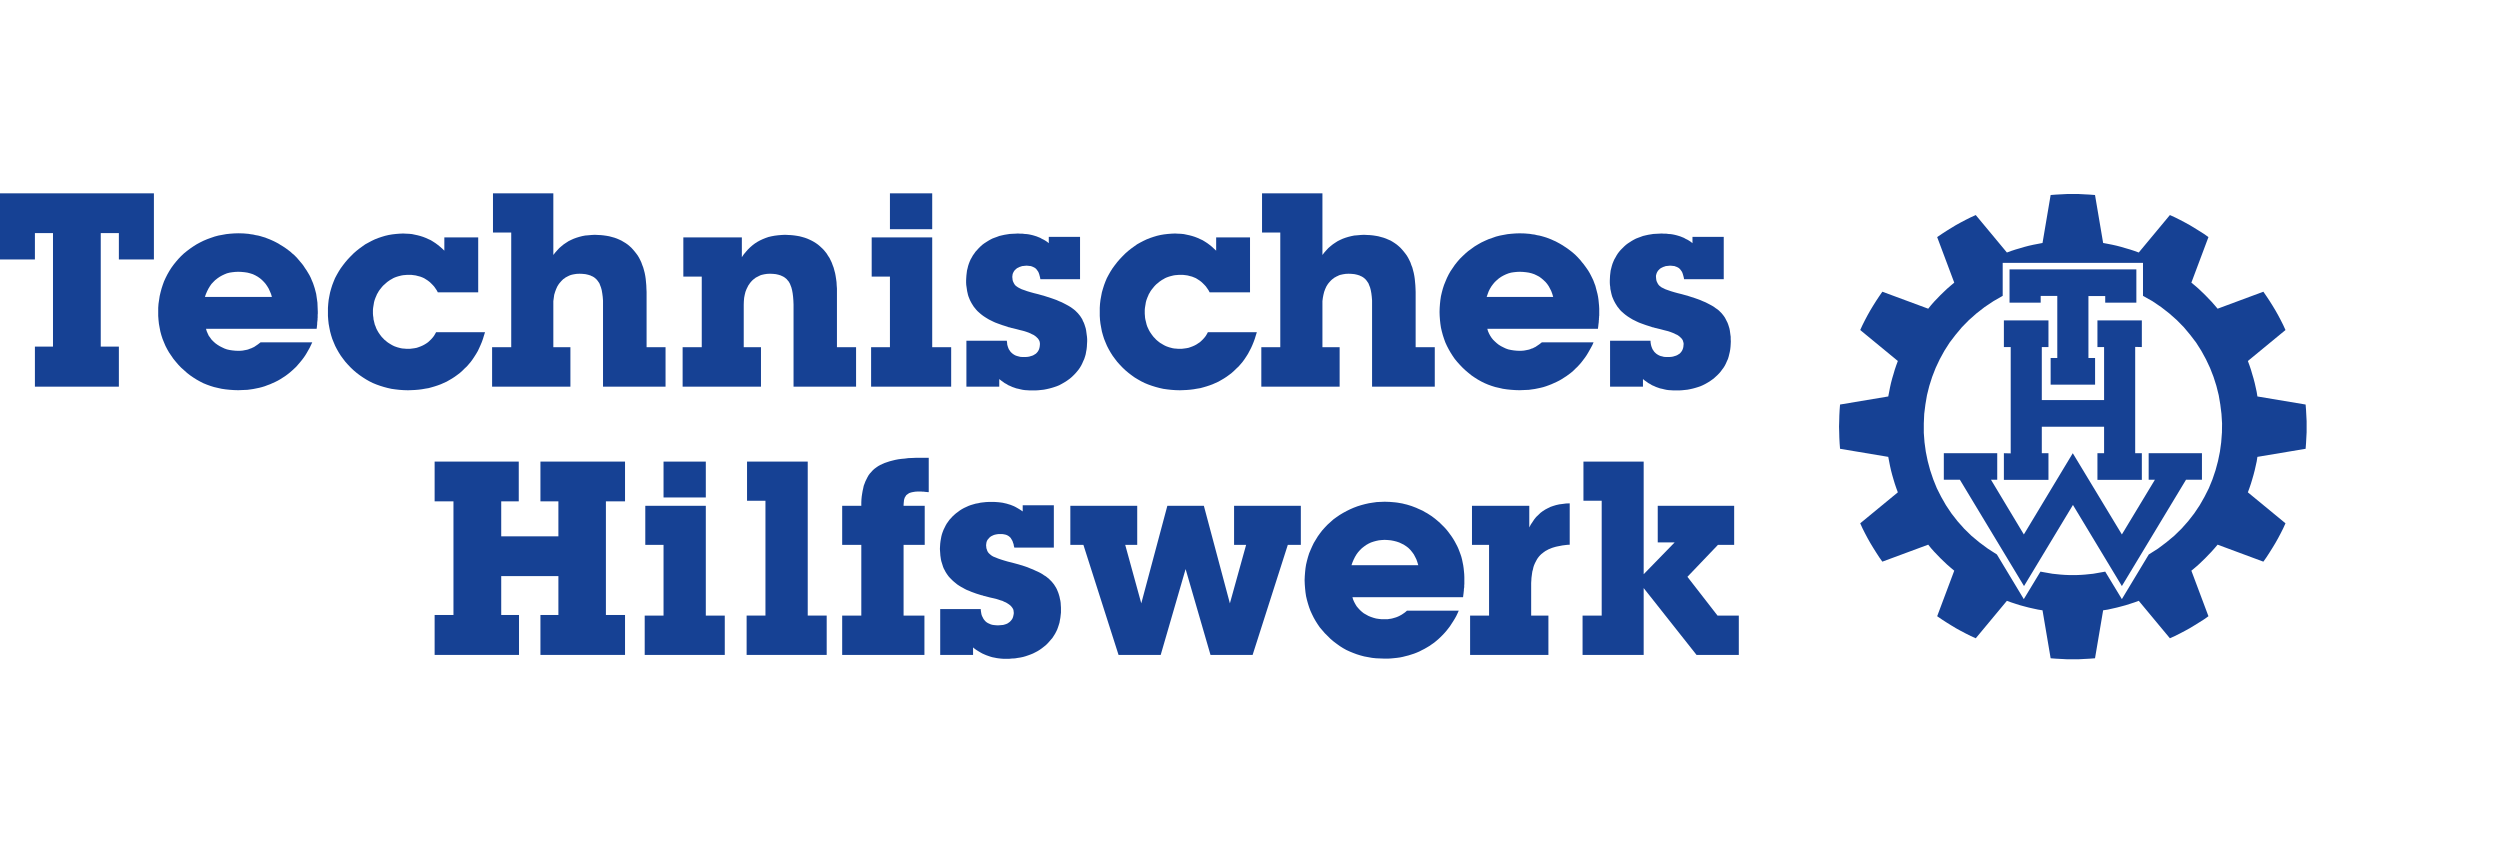 <?xml version="1.0" encoding="UTF-8"?>
<svg width="597.29" height="203.7" version="1.1" viewBox="0 0 597.29 203.7" xmlns="http://www.w3.org/2000/svg">
 <defs>
  <style>.cls-1,.cls-2{fill:#164194;}.cls-2{fill-rule:evenodd;}</style>
 </defs>
 <polygon class="cls-2" transform="translate(0 46.19)" points="123.94 64.09 123.94 73.59 119.75 73.59 119.75 81.95 133.41 81.95 133.41 73.59 129.12 73.59 129.12 64.09 149.33 64.09 149.33 73.59 144.76 73.59 144.76 100.74 149.33 100.74 149.33 110.28 129.12 110.28 129.12 100.74 133.41 100.74 133.41 91.45 119.75 91.45 119.75 100.74 124 100.74 124 110.28 103.84 110.28 103.84 100.74 108.34 100.74 108.34 73.59 103.84 73.59 103.84 64.09"/>
 <path class="cls-2" d="m158.53 118.85v-8.57h10.1v8.57zm0 28.22v-16.9h-4.36v-9.33h14.46v26.23h4.53v9.4h-19.13v-9.4z"/>
 <polygon class="cls-2" transform="translate(0 46.19)" points="192.98 64.09 192.98 100.88 197.51 100.88 197.51 110.28 178.38 110.28 178.38 100.88 182.88 100.88 182.88 73.45 178.48 73.45 178.48 64.09"/>
 <polygon class="cls-2" transform="translate(0 46.19)" points="205.78 73.86 205.81 73.14 205.88 72.42 205.98 71.76 206.09 71.11 206.23 70.49 206.36 69.87 206.57 69.32 206.78 68.77 207.02 68.29 207.26 67.81 207.54 67.32 207.85 66.91 208.2 66.53 208.54 66.15 208.92 65.81 209.34 65.5 209.79 65.19 210.27 64.91 210.79 64.67 211.34 64.43 211.93 64.23 212.56 64.02 213.21 63.85 213.9 63.68 214.63 63.54 215.39 63.44 216.19 63.37 217.02 63.26 217.88 63.23 218.78 63.19 219.72 63.19 221.89 63.19 221.89 71.39 221.89 71.39 221.86 71.39 221.86 71.39 221.83 71.39 221.79 71.39 221.76 71.39 221.76 71.39 221.72 71.39 221.34 71.35 221 71.32 220.72 71.28 220.44 71.28 220.17 71.25 219.96 71.25 219.78 71.25 219.61 71.25 219.13 71.25 218.64 71.28 218.23 71.35 217.85 71.42 217.5 71.52 217.19 71.63 216.95 71.8 216.71 71.97 216.5 72.14 216.36 72.38 216.19 72.63 216.08 72.93 215.98 73.28 215.95 73.62 215.91 74 215.88 74.45 215.88 74.65 220.93 74.65 220.93 83.98 215.88 83.98 215.88 100.88 220.86 100.88 220.86 110.28 201.21 110.28 201.21 100.88 205.78 100.88 205.78 83.98 201.21 83.98 201.21 74.65 205.78 74.65"/>
 <polygon class="cls-2" transform="translate(0 46.19)" points="234.49 100.61 234.62 100.99 234.8 101.33 234.97 101.67 235.18 101.95 235.42 102.23 235.7 102.47 236.01 102.67 236.32 102.81 236.7 102.98 237.08 103.09 237.5 103.15 237.94 103.19 238.39 103.22 238.84 103.19 239.29 103.15 239.67 103.12 240.02 103.02 240.37 102.91 240.68 102.78 240.95 102.6 241.23 102.4 241.44 102.19 241.65 101.95 241.82 101.71 241.96 101.43 242.06 101.12 242.13 100.81 242.2 100.44 242.2 100.09 242.16 99.82 242.13 99.54 242.03 99.3 241.89 99.06 241.71 98.82 241.51 98.58 241.27 98.37 240.99 98.16 240.68 97.96 240.33 97.75 239.92 97.58 239.5 97.37 239.02 97.23 238.53 97.06 237.98 96.89 237.39 96.75 236.94 96.65 236.49 96.55 236.08 96.44 235.7 96.34 235.35 96.24 235 96.17 234.73 96.06 234.42 96 233.21 95.62 232.06 95.2 231.51 94.96 230.99 94.76 230.51 94.52 230.02 94.24 229.57 94 229.12 93.72 228.71 93.45 228.33 93.14 227.95 92.83 227.6 92.52 227.29 92.21 226.98 91.9 226.67 91.56 226.39 91.18 226.15 90.83 225.91 90.45 225.7 90.04 225.49 89.66 225.32 89.25 225.18 88.8 225.04 88.35 224.9 87.91 224.8 87.46 224.73 86.98 224.66 86.5 224.63 85.98 224.59 85.46 224.56 84.95 224.59 84.33 224.63 83.71 224.7 83.12 224.8 82.54 224.9 81.99 225.04 81.44 225.22 80.92 225.42 80.4 225.67 79.89 225.91 79.4 226.18 78.92 226.5 78.48 226.81 78.03 227.19 77.62 227.57 77.2 227.98 76.82 228.4 76.45 228.88 76.1 229.33 75.76 229.82 75.45 230.33 75.17 230.85 74.93 231.37 74.69 231.93 74.48 232.51 74.31 233.1 74.14 233.69 74.04 234.31 73.9 234.94 73.83 235.59 73.76 236.28 73.73 236.98 73.73 237.53 73.73 238.05 73.76 238.57 73.8 239.09 73.86 239.57 73.93 240.05 74.04 240.5 74.14 240.95 74.28 241.4 74.41 241.85 74.59 242.27 74.76 242.68 74.97 243.1 75.21 243.51 75.45 243.93 75.72 244.34 76 244.34 74.52 251.78 74.52 251.78 84.64 242.34 84.64 242.23 84.23 242.16 83.81 242.03 83.47 241.92 83.12 241.78 82.85 241.61 82.57 241.47 82.33 241.27 82.13 241.06 81.95 240.85 81.81 240.61 81.68 240.33 81.57 240.02 81.5 239.71 81.44 239.36 81.4 239.02 81.4 238.64 81.4 238.29 81.44 237.94 81.5 237.63 81.57 237.32 81.68 237.05 81.81 236.77 81.95 236.53 82.13 236.32 82.33 236.15 82.54 235.97 82.74 235.83 82.98 235.73 83.23 235.66 83.5 235.63 83.78 235.59 84.05 235.63 84.43 235.66 84.78 235.77 85.08 235.87 85.4 236.01 85.67 236.18 85.91 236.42 86.15 236.67 86.36 236.98 86.6 237.36 86.81 237.88 87.01 238.46 87.25 239.16 87.49 239.92 87.73 240.78 87.98 241.75 88.22 243.38 88.66 244.83 89.11 245.52 89.35 246.18 89.63 246.8 89.87 247.39 90.15 247.94 90.39 248.49 90.66 248.98 90.94 249.43 91.25 249.88 91.52 250.26 91.83 250.64 92.14 250.95 92.45 251.26 92.76 251.54 93.1 251.82 93.45 252.06 93.83 252.3 94.21 252.51 94.62 252.68 95.03 252.85 95.45 252.99 95.89 253.13 96.37 253.23 96.86 253.34 97.34 253.41 97.85 253.44 98.4 253.48 98.96 253.48 99.51 253.48 100.16 253.41 100.78 253.34 101.4 253.23 101.98 253.13 102.57 252.96 103.12 252.78 103.67 252.58 104.22 252.33 104.74 252.06 105.25 251.75 105.74 251.44 106.22 251.05 106.67 250.67 107.11 250.26 107.56 249.84 107.97 249.36 108.35 248.87 108.73 248.39 109.07 247.87 109.39 247.35 109.66 246.8 109.94 246.21 110.18 245.66 110.38 245.04 110.59 244.45 110.76 243.79 110.9 243.13 111 242.48 111.11 241.78 111.14 241.09 111.21 240.37 111.21 239.81 111.21 239.22 111.17 238.67 111.11 238.15 111.04 237.6 110.93 237.08 110.83 236.6 110.69 236.11 110.52 235.63 110.35 235.14 110.14 234.69 109.94 234.24 109.69 233.79 109.42 233.34 109.14 232.89 108.83 232.48 108.49 232.48 110.28 224.63 110.28 224.63 99.33 234.31 99.33 234.35 99.78 234.42 100.23"/>
 <polygon class="cls-2" transform="translate(0 46.19)" points="255.72 74.65 271.7 74.65 271.7 83.98 268.83 83.98 272.67 97.96 278.9 74.65 287.62 74.65 293.84 97.96 297.72 83.98 294.84 83.98 294.84 74.65 310.79 74.65 310.79 83.98 307.68 83.98 299.27 110.28 289.21 110.28 283.26 89.77 277.31 110.28 267.24 110.28 258.84 83.98 255.72 83.98"/>
 <path class="cls-2" d="m348.53 145.87-0.31 0.69-0.31 0.65-0.35 0.62-0.38 0.62-0.38 0.58-0.38 0.59-0.42 0.55-0.41 0.52-0.45 0.52-0.49 0.52-0.48 0.48-0.48 0.45-0.52 0.45-0.55 0.45-0.55 0.38-0.59 0.41-0.59 0.35-0.59 0.34-0.62 0.31-0.59 0.31-0.66 0.28-0.62 0.24-1.32 0.42-0.69 0.17-0.66 0.17-0.69 0.14-0.73 0.1-0.69 0.07-0.73 0.07-0.73 0.04h-0.76l-1.04-0.04-1-0.04-0.97-0.1-1.86-0.34-0.9-0.24-0.9-0.28-0.83-0.31-0.83-0.34-0.83-0.38-0.8-0.45-0.76-0.48-0.76-0.55-0.73-0.55-0.73-0.62-0.69-0.69-0.66-0.65-0.62-0.72-0.59-0.69-0.52-0.76-0.48-0.76-0.45-0.79-0.41-0.83-0.38-0.83-0.31-0.83-0.28-0.89-0.24-0.86-0.21-0.89-0.14-0.93-0.1-0.96-0.07-0.93-0.04-1 0.04-0.96 0.07-0.93 0.1-0.96 0.14-0.89 0.21-0.89 0.24-0.89 0.28-0.9 0.35-0.83 0.38-0.86 0.38-0.79 0.96-1.58 0.52-0.72 0.55-0.72 0.62-0.69 0.66-0.69 1.38-1.24 0.76-0.55 0.76-0.52 0.8-0.48 0.83-0.45 0.83-0.41 0.87-0.38 0.9-0.34 0.9-0.28 0.9-0.24 0.93-0.21 0.9-0.14 0.97-0.14 0.93-0.04 0.97-0.04 1.21 0.04 1.21 0.1 0.59 0.07 1.18 0.2 0.55 0.14 0.59 0.14 1.1 0.34 1.1 0.42 0.52 0.24 0.55 0.24 0.52 0.24 0.52 0.31 0.52 0.28 0.96 0.62 0.48 0.35 0.45 0.34 0.9 0.76 0.41 0.38 0.41 0.41 0.42 0.41 0.38 0.41 0.38 0.45 0.35 0.45 0.7 0.96 0.38 0.58 0.35 0.59 0.31 0.58 0.31 0.59 0.28 0.62 0.24 0.62 0.24 0.65 0.21 0.62 0.17 0.65 0.28 1.38 0.1 0.69 0.07 0.69 0.07 0.72 0.03 0.76v1.65l-0.03 0.24v0.48l-0.08 0.48v0.28l-0.03 0.24-0.06 0.56-0.04 0.28-0.03 0.28-0.04 0.28h-26.43l0.17 0.58 0.24 0.55 0.28 0.52 0.31 0.52 0.38 0.45 0.41 0.45 0.45 0.41 0.48 0.38 1.1 0.62 0.59 0.24 0.62 0.21 0.62 0.17 0.66 0.1 0.66 0.07h1.45l0.38-0.07 0.35-0.04 0.35-0.07 0.7-0.2 0.31-0.1 0.35-0.14 0.31-0.14 0.62-0.34 0.62-0.42 0.31-0.24 0.31-0.28h12.35zm-25.63-10.84h15.95l-0.21-0.69-0.24-0.69-0.31-0.62-0.31-0.59-0.38-0.52-0.42-0.52-0.45-0.45-0.52-0.41-0.52-0.34-0.59-0.31-0.59-0.28-0.62-0.21-0.66-0.17-0.73-0.14-0.73-0.07-0.76-0.04-0.69 0.04-0.69 0.07-0.66 0.14-0.62 0.17-0.62 0.21-0.59 0.28-0.55 0.31-0.52 0.38-0.52 0.41-0.48 0.48-0.42 0.48-0.38 0.52-0.35 0.59-0.31 0.62-0.28 0.65-0.24 0.69z"/>
 <polygon class="cls-2" transform="translate(0 46.19)" points="365.37 74.65 365.37 79.82 365.75 79.1 366.17 78.48 366.58 77.86 367.03 77.31 367.55 76.82 368.04 76.34 368.59 75.93 369.18 75.55 369.77 75.24 370.39 74.93 371.08 74.69 371.77 74.48 372.53 74.31 373.33 74.21 374.16 74.1 375.03 74.07 375.03 83.95 374.44 83.98 373.85 84.05 373.29 84.12 372.74 84.23 372.22 84.33 371.74 84.43 371.25 84.57 370.8 84.71 370.39 84.88 369.97 85.05 369.59 85.26 369.21 85.46 368.87 85.7 368.56 85.95 368.25 86.19 367.97 86.46 367.69 86.77 367.45 87.08 367.24 87.39 367.03 87.77 366.83 88.15 366.65 88.53 366.48 88.94 366.34 89.39 366.24 89.87 366.1 90.35 366.03 90.83 365.96 91.35 365.89 91.9 365.86 92.48 365.82 93.07 365.82 93.65 365.82 100.88 369.94 100.88 369.94 110.28 351.23 110.28 351.23 100.88 355.76 100.88 355.76 83.98 351.68 83.98 351.68 74.65"/>
 <polygon class="cls-2" transform="translate(0 46.19)" points="392.7 64.09 392.7 91 400.1 83.4 396.06 83.4 396.06 74.65 414.32 74.65 414.32 83.98 410.45 83.98 403.15 91.62 410.34 100.88 415.43 100.88 415.43 110.28 405.33 110.28 392.7 94.31 392.7 110.28 378.1 110.28 378.1 100.88 382.67 100.88 382.67 73.45 378.31 73.45 378.31 64.09"/>
 <polygon class="cls-2" transform="translate(0 46.19)" points="8.34 36.62 12.66 36.62 12.66 9.5 8.34 9.5 8.34 15.8 0 15.8 0 0 36.77 0 36.77 15.8 28.4 15.8 28.4 9.5 24.07 9.5 24.07 36.62 28.4 36.62 28.4 46.19 8.34 46.19"/>
 <path class="cls-2" d="m74.61 81.78-0.62 1.3-0.7 1.24-0.38 0.62-0.38 0.55-0.42 0.55-0.45 0.55-0.9 1.04-0.48 0.45-0.52 0.48-0.52 0.45-0.52 0.41-0.55 0.41-1.18 0.76-0.59 0.34-0.62 0.31-1.24 0.56-0.66 0.24-0.62 0.24-0.69 0.21-0.66 0.17-1.38 0.28-0.69 0.1-0.73 0.1-2.19 0.09-1.04-0.03-1-0.07-0.97-0.1-0.97-0.14-0.93-0.21-0.9-0.21-0.86-0.27-0.86-0.31-0.83-0.34-0.8-0.41-0.8-0.45-0.76-0.48-0.76-0.52-0.76-0.59-0.69-0.62-0.73-0.65-0.66-0.69-0.59-0.69-0.59-0.72-1.04-1.52-0.45-0.79-0.41-0.79-0.35-0.83-0.35-0.86-0.28-0.86-0.24-0.89-0.17-0.89-0.17-0.93-0.1-0.93-0.07-0.96v-1.93l0.07-0.96 0.28-1.86 0.21-0.89 0.24-0.9 0.28-0.86 0.31-0.86 0.38-0.83 0.42-0.83 0.45-0.79 0.48-0.76 0.55-0.76 0.55-0.69 0.62-0.72 0.62-0.65 0.69-0.65 0.73-0.59 0.73-0.55 0.8-0.55 0.76-0.48 0.83-0.45 0.83-0.41 0.9-0.38 0.86-0.31 0.9-0.31 0.9-0.24 1.86-0.34 0.93-0.1 0.97-0.07 0.97-0.03 1.21 0.03 1.21 0.1 0.59 0.1 0.55 0.07 0.59 0.14 0.59 0.1 0.55 0.14 0.55 0.17 0.59 0.17 0.52 0.21 0.55 0.21 0.55 0.24 0.52 0.24 0.55 0.28 0.52 0.28 0.48 0.31 0.52 0.31 0.48 0.31 0.48 0.34 0.9 0.68 0.41 0.38 0.45 0.38 0.42 0.41 0.38 0.41 1.14 1.35 0.35 0.48 0.31 0.48 0.38 0.55 0.35 0.58 0.35 0.59 0.31 0.62 0.24 0.59 0.28 0.65 0.21 0.62 0.21 0.65 0.34 1.3 0.2 1.38 0.1 0.72 0.06 1.44 0.03 0.76v0.45l-0.03 0.24v0.69l-0.03 0.24v0.28l-0.06 0.48-0.03 0.28v0.28l-0.09 0.84-0.04 0.28h-26.43l0.17 0.58 0.24 0.55 0.24 0.52 0.7 0.96 0.41 0.41 0.45 0.41 0.52 0.38 0.55 0.34 0.55 0.28 0.59 0.28 0.59 0.21 0.62 0.14 0.66 0.1 0.69 0.07 0.69 0.03h0.38l0.38-0.03 0.35-0.03 0.35-0.07 0.38-0.07 0.35-0.07 0.31-0.1 0.35-0.14 0.31-0.1 0.35-0.17 0.31-0.14 0.93-0.63 0.62-0.48h12.31zm-25.63-10.84h15.98l-0.21-0.72-0.28-0.65-0.28-0.62-0.35-0.58-0.38-0.55-0.42-0.48-0.45-0.45-0.48-0.41-0.55-0.38-0.55-0.31-0.59-0.28-0.66-0.21-0.66-0.17-0.69-0.1-0.73-0.07-0.76-0.03-0.73 0.03-0.66 0.07-0.66 0.1-0.66 0.17-0.59 0.24-0.59 0.28-0.55 0.31-0.55 0.38-0.52 0.41-0.45 0.45-0.45 0.48-0.38 0.55-0.35 0.58-0.31 0.62-0.28 0.65-0.24 0.69z"/>
 <polygon class="cls-2" transform="translate(0 46.19)" points="114.8 36.28 114.49 36.97 114.15 37.69 113.77 38.34 113.35 39 112.94 39.62 112.49 40.24 112 40.82 111.52 41.37 110.96 41.89 110.45 42.4 109.86 42.92 109.27 43.37 108.65 43.82 108.02 44.23 107.37 44.61 106.71 44.99 106.02 45.3 105.33 45.61 104.6 45.88 103.87 46.12 103.15 46.33 102.39 46.54 101.59 46.67 100.8 46.81 100 46.91 99.17 46.98 98.3 47.02 97.47 47.05 96.44 47.02 95.43 46.95 94.47 46.84 93.53 46.71 92.6 46.5 91.7 46.26 90.8 45.98 89.93 45.67 89.1 45.33 88.27 44.92 87.48 44.47 86.72 43.99 85.96 43.47 85.23 42.92 84.5 42.3 83.81 41.65 83.15 40.96 82.53 40.27 81.98 39.55 81.42 38.79 80.94 38.03 80.49 37.24 80.08 36.45 79.73 35.62 79.38 34.76 79.11 33.9 78.87 33.01 78.69 32.11 78.52 31.18 78.42 30.25 78.35 29.29 78.35 28.33 78.35 27.36 78.42 26.4 78.52 25.47 78.69 24.54 78.87 23.65 79.11 22.79 79.38 21.93 79.7 21.1 80.04 20.27 80.46 19.48 80.91 18.69 81.39 17.93 81.94 17.18 82.53 16.42 83.15 15.7 83.81 15.01 84.47 14.35 85.13 13.77 85.82 13.22 86.54 12.7 87.27 12.18 88.03 11.77 88.79 11.36 89.59 10.98 90.38 10.67 91.18 10.4 92.01 10.15 92.87 9.95 93.7 9.81 94.57 9.71 95.43 9.64 96.33 9.6 97.02 9.64 97.75 9.67 98.44 9.74 99.1 9.88 99.76 10.02 100.41 10.19 101.07 10.4 101.69 10.64 102.28 10.91 102.91 11.19 103.46 11.53 104.05 11.91 104.6 12.32 105.12 12.74 105.67 13.22 106.16 13.7 106.16 10.53 114.25 10.53 114.25 23.65 104.6 23.65 104.32 23.13 104.01 22.68 103.7 22.24 103.35 21.86 102.97 21.48 102.59 21.13 102.18 20.82 101.76 20.55 101.31 20.27 100.86 20.07 100.38 19.89 99.86 19.76 99.34 19.62 98.82 19.55 98.27 19.48 97.68 19.48 97.23 19.48 96.78 19.52 96.37 19.55 95.95 19.62 95.54 19.72 95.12 19.83 94.71 19.96 94.33 20.1 93.95 20.27 93.6 20.48 93.22 20.69 92.87 20.93 92.53 21.17 92.22 21.44 91.91 21.72 91.56 22.03 91.28 22.34 91.01 22.68 90.73 23.03 90.49 23.37 90.28 23.75 90.07 24.09 89.9 24.51 89.73 24.89 89.59 25.26 89.45 25.68 89.35 26.09 89.28 26.54 89.21 26.95 89.14 27.4 89.1 27.85 89.1 28.33 89.1 28.77 89.14 29.26 89.21 29.7 89.24 30.12 89.35 30.56 89.45 30.98 89.55 31.39 89.73 31.8 89.86 32.18 90.04 32.56 90.25 32.94 90.45 33.28 90.69 33.63 90.94 33.97 91.21 34.32 91.52 34.63 91.8 34.94 92.15 35.21 92.46 35.49 92.8 35.73 93.12 35.93 93.46 36.14 93.84 36.35 94.19 36.52 94.57 36.66 94.95 36.79 95.36 36.9 95.75 37 96.16 37.07 96.61 37.1 97.02 37.14 97.47 37.14 97.99 37.14 98.55 37.07 99.07 37 99.58 36.9 100.07 36.73 100.55 36.55 101 36.35 101.45 36.11 101.9 35.83 102.28 35.56 102.66 35.21 103.01 34.87 103.35 34.49 103.67 34.08 103.94 33.63 104.19 33.18 115.88 33.18 115.63 33.97 115.39 34.76 115.12 35.52"/>
 <polygon class="cls-2" transform="translate(0 46.19)" points="132.2 0 132.2 14.73 132.65 14.15 133.14 13.6 133.62 13.08 134.14 12.63 134.69 12.18 135.25 11.81 135.83 11.43 136.46 11.12 137.08 10.84 137.74 10.6 138.39 10.4 139.09 10.22 139.81 10.08 140.57 10.02 141.33 9.95 142.13 9.91 142.86 9.95 143.58 9.98 144.24 10.05 144.93 10.15 145.55 10.26 146.18 10.43 146.8 10.6 147.39 10.81 147.94 11.05 148.46 11.29 148.98 11.6 149.5 11.91 149.98 12.25 150.43 12.63 150.85 13.01 151.26 13.46 151.64 13.91 152.02 14.39 152.37 14.87 152.68 15.39 152.96 15.94 153.23 16.52 153.44 17.11 153.68 17.73 153.86 18.38 154.03 19.03 154.17 19.76 154.27 20.45 154.34 21.2 154.41 21.96 154.44 22.75 154.48 23.58 154.48 36.76 159.01 36.76 159.01 46.19 144.07 46.19 144.07 26.57 144.07 25.61 144 24.71 143.89 23.89 143.76 23.13 143.58 22.48 143.34 21.86 143.24 21.58 143.1 21.34 142.93 21.1 142.79 20.89 142.61 20.69 142.44 20.48 142.23 20.31 142.03 20.14 141.82 20 141.58 19.86 141.33 19.76 141.06 19.62 140.5 19.45 139.88 19.31 139.19 19.24 138.46 19.21 137.77 19.24 137.11 19.34 136.77 19.41 136.49 19.48 136.18 19.58 135.87 19.72 135.59 19.86 135.32 20 135.07 20.14 134.83 20.34 134.56 20.51 134.35 20.72 134.11 20.96 133.9 21.2 133.69 21.44 133.48 21.72 133.31 21.99 133.14 22.27 132.86 22.89 132.62 23.54 132.41 24.23 132.31 24.95 132.2 25.75 132.2 26.57 132.2 36.76 136.28 36.76 136.28 46.19 117.57 46.19 117.57 36.76 122.14 36.76 122.14 9.36 117.78 9.36 117.78 0"/>
 <polygon class="cls-2" transform="translate(0 46.19)" points="177.24 10.53 177.24 15.25 177.69 14.59 178.17 14.01 178.69 13.42 179.21 12.91 179.76 12.43 180.35 11.98 180.94 11.6 181.56 11.26 182.22 10.95 182.91 10.67 183.6 10.43 184.33 10.26 185.09 10.12 185.89 10.02 186.72 9.95 187.55 9.91 188.31 9.95 189 9.98 189.69 10.05 190.38 10.15 191.01 10.26 191.66 10.43 192.25 10.6 192.84 10.81 193.39 11.05 193.95 11.32 194.46 11.6 194.95 11.91 195.43 12.25 195.88 12.63 196.33 13.05 196.75 13.46 197.13 13.91 197.51 14.39 197.82 14.9 198.17 15.42 198.44 15.97 198.72 16.56 198.93 17.14 199.17 17.76 199.34 18.41 199.52 19.07 199.65 19.76 199.76 20.48 199.86 21.2 199.9 21.96 199.96 22.75 199.96 23.58 199.96 36.76 204.53 36.76 204.53 46.19 189.59 46.19 189.59 26.57 189.55 25.61 189.48 24.71 189.38 23.89 189.24 23.13 189.07 22.48 188.83 21.86 188.72 21.58 188.58 21.34 188.45 21.1 188.27 20.89 188.1 20.69 187.93 20.48 187.72 20.31 187.51 20.14 187.3 20 187.06 19.86 186.82 19.76 186.54 19.62 185.99 19.45 185.37 19.31 184.68 19.24 183.95 19.21 183.26 19.24 182.6 19.34 182.29 19.41 181.98 19.48 181.67 19.58 181.39 19.72 181.11 19.86 180.84 20 180.56 20.14 180.32 20.34 180.08 20.51 179.83 20.72 179.59 20.96 179.38 21.2 179.18 21.44 179 21.72 178.8 21.99 178.66 22.27 178.35 22.89 178.1 23.54 177.93 24.23 177.79 24.95 177.72 25.75 177.69 26.57 177.69 36.76 181.81 36.76 181.81 46.19 163.09 46.19 163.09 36.76 167.66 36.76 167.66 19.89 163.26 19.89 163.26 10.53"/>
 <path class="cls-2" d="m212.62 54.76v-8.57h10.1v8.57zm0 28.19v-16.87h-4.36v-9.36h14.46v26.23h4.53v9.43h-19.13v-9.43z"/>
 <polygon class="cls-2" transform="translate(0 46.19)" points="240.75 36.52 240.88 36.9 241.02 37.24 241.23 37.55 241.44 37.86 241.68 38.1 241.96 38.34 242.27 38.55 242.58 38.72 242.96 38.86 243.34 38.96 243.76 39.07 244.21 39.1 244.66 39.1 245.1 39.1 245.52 39.07 245.93 39 246.28 38.89 246.63 38.79 246.94 38.65 247.21 38.48 247.49 38.31 247.7 38.1 247.91 37.86 248.08 37.59 248.22 37.31 248.32 37 248.39 36.69 248.43 36.35 248.46 35.97 248.43 35.69 248.39 35.45 248.29 35.18 248.15 34.94 247.98 34.69 247.77 34.49 247.53 34.25 247.25 34.04 246.94 33.83 246.56 33.66 246.18 33.46 245.76 33.28 245.28 33.11 244.76 32.94 244.24 32.8 243.65 32.66 243.17 32.53 242.75 32.42 242.34 32.32 241.96 32.22 241.61 32.15 241.27 32.04 240.95 31.98 240.68 31.87 239.47 31.49 238.33 31.08 237.77 30.87 237.25 30.63 236.77 30.39 236.28 30.15 235.83 29.88 235.38 29.6 234.97 29.33 234.59 29.05 234.21 28.74 233.86 28.43 233.52 28.12 233.21 27.78 232.93 27.43 232.65 27.09 232.41 26.71 232.17 26.33 231.96 25.95 231.75 25.54 231.58 25.13 231.41 24.71 231.27 24.27 231.17 23.82 231.06 23.34 230.99 22.85 230.92 22.37 230.85 21.89 230.82 21.37 230.82 20.82 230.85 20.2 230.89 19.62 230.96 19.03 231.03 18.45 231.17 17.9 231.3 17.35 231.48 16.8 231.68 16.28 231.89 15.8 232.17 15.32 232.44 14.83 232.76 14.39 233.07 13.94 233.45 13.53 233.83 13.11 234.24 12.7 234.66 12.32 235.11 11.98 235.59 11.67 236.08 11.36 236.56 11.08 237.08 10.81 237.63 10.6 238.19 10.4 238.74 10.19 239.33 10.05 239.95 9.91 240.57 9.81 241.2 9.71 241.85 9.67 242.54 9.64 243.2 9.6 243.76 9.64 244.31 9.64 244.83 9.71 245.35 9.74 245.83 9.81 246.32 9.91 246.77 10.02 247.21 10.15 247.66 10.29 248.08 10.46 248.53 10.64 248.94 10.88 249.36 11.08 249.77 11.32 250.19 11.6 250.57 11.91 250.57 10.4 258.04 10.4 258.04 20.51 248.56 20.51 248.49 20.1 248.39 19.72 248.29 19.34 248.18 19.03 248.04 18.72 247.87 18.48 247.7 18.24 247.53 18.04 247.32 17.86 247.11 17.73 246.83 17.59 246.59 17.49 246.28 17.38 245.97 17.35 245.62 17.31 245.28 17.28 244.9 17.31 244.55 17.35 244.21 17.38 243.89 17.49 243.58 17.59 243.31 17.73 243.03 17.86 242.79 18.04 242.58 18.24 242.37 18.45 242.23 18.66 242.1 18.9 241.99 19.14 241.92 19.38 241.89 19.65 241.85 19.96 241.89 20.31 241.92 20.65 241.99 20.96 242.13 21.27 242.27 21.55 242.44 21.82 242.65 22.06 242.93 22.27 243.24 22.48 243.62 22.68 244.1 22.92 244.72 23.13 245.38 23.37 246.18 23.61 247.04 23.85 248.01 24.09 249.6 24.54 251.09 25.02 251.78 25.26 252.44 25.5 253.06 25.78 253.65 26.02 254.2 26.3 254.72 26.57 255.24 26.85 255.69 27.12 256.14 27.43 256.52 27.71 256.9 28.02 257.21 28.33 257.52 28.64 257.8 28.98 258.08 29.33 258.32 29.7 258.56 30.08 258.73 30.5 258.94 30.91 259.11 31.36 259.25 31.8 259.39 32.25 259.49 32.73 259.56 33.25 259.63 33.77 259.7 34.28 259.74 34.83 259.74 35.38 259.7 36.04 259.67 36.66 259.6 37.28 259.49 37.86 259.39 38.45 259.22 39.03 259.04 39.58 258.8 40.1 258.56 40.65 258.32 41.13 258.01 41.65 257.7 42.1 257.31 42.58 256.93 43.02 256.52 43.44 256.1 43.85 255.62 44.26 255.14 44.61 254.65 44.95 254.13 45.26 253.58 45.57 253.06 45.85 252.47 46.09 251.88 46.29 251.3 46.47 250.67 46.64 250.05 46.78 249.39 46.91 248.74 46.98 248.04 47.05 247.35 47.09 246.63 47.09 246.04 47.09 245.48 47.05 244.93 47.02 244.38 46.95 243.86 46.84 243.34 46.71 242.82 46.6 242.34 46.43 241.85 46.26 241.4 46.05 240.92 45.85 240.47 45.57 240.02 45.33 239.6 45.02 239.16 44.71 238.74 44.37 238.74 46.19 230.89 46.19 230.89 35.21 240.54 35.21 240.61 35.69 240.64 36.11"/>
 <polygon class="cls-2" transform="translate(0 46.19)" points="299.2 36.28 298.89 36.97 298.51 37.69 298.17 38.34 297.75 39 297.34 39.62 296.89 40.24 296.4 40.82 295.92 41.37 295.36 41.89 294.84 42.4 294.26 42.92 293.67 43.37 293.05 43.82 292.42 44.23 291.77 44.61 291.11 44.99 290.42 45.3 289.73 45.61 289 45.88 288.27 46.12 287.55 46.33 286.79 46.54 285.99 46.67 285.19 46.81 284.4 46.91 283.57 46.98 282.7 47.02 281.87 47.05 280.84 47.02 279.83 46.95 278.86 46.84 277.93 46.71 277 46.5 276.1 46.26 275.2 45.98 274.33 45.67 273.5 45.33 272.67 44.92 271.88 44.47 271.08 43.99 270.36 43.47 269.63 42.92 268.9 42.3 268.21 41.65 267.55 40.96 266.93 40.27 266.38 39.55 265.82 38.79 265.34 38.03 264.89 37.24 264.48 36.45 264.13 35.62 263.78 34.76 263.51 33.9 263.26 33.01 263.09 32.11 262.92 31.18 262.81 30.25 262.75 29.29 262.75 28.33 262.75 27.36 262.81 26.4 262.92 25.47 263.09 24.54 263.26 23.65 263.51 22.79 263.78 21.93 264.09 21.1 264.44 20.27 264.86 19.48 265.31 18.69 265.79 17.93 266.34 17.18 266.93 16.42 267.55 15.7 268.21 15.01 268.87 14.35 269.53 13.77 270.22 13.22 270.94 12.7 271.67 12.18 272.4 11.77 273.19 11.36 273.99 10.98 274.78 10.67 275.58 10.4 276.41 10.15 277.27 9.95 278.1 9.81 278.97 9.71 279.83 9.64 280.73 9.6 281.42 9.64 282.15 9.67 282.84 9.74 283.5 9.88 284.16 10.02 284.81 10.19 285.47 10.4 286.09 10.64 286.68 10.91 287.3 11.19 287.86 11.53 288.45 11.91 289 12.32 289.52 12.74 290.04 13.22 290.56 13.7 290.56 10.53 298.65 10.53 298.65 23.65 289 23.65 288.72 23.13 288.41 22.68 288.1 22.24 287.75 21.86 287.37 21.48 286.99 21.13 286.58 20.82 286.16 20.55 285.71 20.27 285.23 20.07 284.78 19.89 284.26 19.76 283.74 19.62 283.22 19.55 282.63 19.48 282.08 19.48 281.63 19.48 281.18 19.52 280.77 19.55 280.35 19.62 279.94 19.72 279.52 19.83 279.11 19.96 278.73 20.1 278.35 20.27 278 20.48 277.62 20.69 277.27 20.93 276.93 21.17 276.62 21.44 276.27 21.72 275.96 22.03 275.68 22.34 275.41 22.68 275.13 23.03 274.89 23.37 274.68 23.75 274.47 24.09 274.3 24.51 274.13 24.89 273.99 25.26 273.85 25.68 273.75 26.09 273.68 26.54 273.61 26.95 273.54 27.4 273.5 27.85 273.5 28.33 273.5 28.77 273.54 29.26 273.57 29.7 273.64 30.12 273.75 30.56 273.85 30.98 273.95 31.39 274.09 31.8 274.26 32.18 274.44 32.56 274.64 32.94 274.85 33.28 275.09 33.63 275.34 33.97 275.61 34.32 275.92 34.63 276.2 34.94 276.51 35.21 276.86 35.49 277.17 35.73 277.52 35.93 277.86 36.14 278.24 36.35 278.59 36.52 278.97 36.66 279.35 36.79 279.76 36.9 280.14 37 280.56 37.07 280.97 37.1 281.42 37.14 281.87 37.14 282.39 37.14 282.95 37.07 283.46 37 283.98 36.9 284.47 36.73 284.95 36.55 285.4 36.35 285.85 36.11 286.27 35.83 286.68 35.56 287.06 35.21 287.41 34.87 287.75 34.49 288.07 34.08 288.34 33.63 288.58 33.18 300.28 33.18 300.03 33.97 299.79 34.76 299.51 35.52"/>
 <polygon class="cls-2" transform="translate(0 46.19)" points="315.95 0 315.95 14.73 316.39 14.15 316.88 13.6 317.36 13.08 317.88 12.63 318.44 12.18 318.99 11.81 319.58 11.43 320.2 11.12 320.82 10.84 321.48 10.6 322.14 10.4 322.86 10.22 323.55 10.08 324.32 10.02 325.08 9.95 325.87 9.91 326.6 9.95 327.33 9.98 328.02 10.05 328.67 10.15 329.3 10.26 329.92 10.43 330.54 10.6 331.13 10.81 331.68 11.05 332.24 11.29 332.76 11.6 333.24 11.91 333.72 12.25 334.17 12.63 334.59 13.01 335 13.46 335.38 13.91 335.76 14.39 336.11 14.87 336.42 15.39 336.7 15.94 336.98 16.52 337.18 17.11 337.43 17.73 337.6 18.38 337.77 19.03 337.91 19.76 338.01 20.45 338.08 21.2 338.15 21.96 338.19 22.75 338.22 23.58 338.22 36.76 342.79 36.76 342.79 46.19 327.81 46.19 327.81 26.57 327.81 25.61 327.74 24.71 327.64 23.89 327.5 23.13 327.33 22.48 327.08 21.86 326.98 21.58 326.84 21.34 326.67 21.1 326.53 20.89 326.36 20.69 326.18 20.48 325.98 20.31 325.77 20.14 325.56 20 325.32 19.86 325.08 19.76 324.8 19.62 324.25 19.45 323.62 19.31 322.93 19.24 322.21 19.21 321.51 19.24 320.86 19.34 320.55 19.41 320.23 19.48 319.92 19.58 319.65 19.72 319.33 19.86 319.09 20 318.82 20.14 318.57 20.34 318.33 20.51 318.09 20.72 317.85 20.96 317.64 21.2 317.43 21.44 317.22 21.72 317.05 21.99 316.88 22.27 316.6 22.89 316.36 23.54 316.19 24.23 316.05 24.95 315.95 25.75 315.95 26.57 315.95 36.76 320.06 36.76 320.06 46.19 301.35 46.19 301.35 36.76 305.88 36.76 305.88 9.36 301.52 9.36 301.52 0"/>
 <path class="cls-2" d="m380.73 81.78-0.28 0.65-0.35 0.65-0.7 1.24-0.38 0.62-0.38 0.55-0.84 1.1-0.45 0.52-0.48 0.52-0.48 0.45-0.48 0.48-0.52 0.45-1.1 0.82-1.18 0.76-0.59 0.34-0.62 0.31-1.24 0.56-0.62 0.24-0.66 0.24-0.66 0.21-0.69 0.17-0.66 0.14-0.69 0.14-0.73 0.1-0.69 0.1-1.46 0.06-0.76 0.03-1.04-0.03-1-0.07-0.97-0.1-0.97-0.14-0.9-0.21-0.93-0.21-0.86-0.27-0.86-0.31-0.8-0.34-0.83-0.41-0.8-0.45-0.76-0.48-0.76-0.52-0.73-0.59-0.73-0.62-0.69-0.65-0.66-0.69-0.62-0.69-0.59-0.72-0.52-0.76-0.48-0.76-0.45-0.79-0.41-0.79-0.38-0.83-0.31-0.86-0.28-0.86-0.24-0.89-0.21-0.89-0.14-0.93-0.1-0.93-0.07-0.96-0.03-0.96 0.03-0.96 0.07-0.96 0.1-0.93 0.14-0.93 0.21-0.89 0.24-0.9 0.28-0.86 0.35-0.86 0.35-0.83 0.41-0.83 0.45-0.79 1.04-1.52 0.55-0.69 0.62-0.72 0.66-0.65 0.69-0.65 0.69-0.59 1.52-1.1 0.8-0.48 0.79-0.45 0.87-0.41 0.86-0.38 0.9-0.31 0.87-0.31 0.93-0.24 0.9-0.17 0.93-0.17 0.97-0.1 0.93-0.07 0.97-0.03 1.21 0.03 1.21 0.1 0.59 0.1 0.59 0.07 0.55 0.14 0.59 0.1 0.55 0.14 0.59 0.17 0.55 0.17 1.1 0.42 0.52 0.24 0.55 0.24 1.04 0.56 0.52 0.31 0.96 0.62 0.48 0.34 0.9 0.68 0.45 0.38 0.42 0.38 0.41 0.41 0.38 0.41 0.41 0.45 0.35 0.45 0.38 0.45 0.7 0.96 0.38 0.55 0.35 0.58 0.31 0.59 0.31 0.62 0.28 0.59 0.24 0.65 0.24 0.62 0.51 1.95 0.14 0.69 0.1 0.69 0.14 1.44 0.04 0.72v1.65l-0.04 0.24v0.24l-0.03 0.24v0.28l-0.04 0.24v0.24l-0.03 0.28-0.04 0.28-0.06 0.56-0.04 0.28-0.03 0.28h-26.43l0.17 0.58 0.24 0.55 0.28 0.52 0.31 0.48 0.38 0.48 0.42 0.41 0.45 0.41 0.48 0.38 0.55 0.34 0.55 0.28 0.59 0.28 0.59 0.21 0.66 0.14 0.62 0.1 0.69 0.07 0.69 0.03h0.38l0.38-0.03 0.35-0.03 0.38-0.07 0.7-0.14 0.35-0.1 0.31-0.14 0.35-0.1 0.31-0.17 0.31-0.14 0.93-0.63 0.62-0.48h12.31zm-25.6-10.84h15.95l-0.21-0.72-0.24-0.65-0.31-0.62-0.31-0.58-0.38-0.55-0.41-0.48-0.48-0.45-0.48-0.41-0.52-0.38-0.59-0.31-0.59-0.28-0.62-0.21-0.69-0.17-0.69-0.1-0.73-0.07-0.76-0.03-0.69 0.03-0.69 0.07-0.66 0.1-0.62 0.17-0.62 0.24-0.59 0.28-0.55 0.31-0.55 0.38-0.48 0.41-0.48 0.45-0.41 0.48-0.41 0.55-0.35 0.58-0.31 0.62-0.24 0.65-0.24 0.69z"/>
 <polygon class="cls-2" transform="translate(0 46.19)" points="394.53 36.52 394.67 36.9 394.81 37.24 395.02 37.55 395.23 37.86 395.47 38.1 395.74 38.34 396.06 38.55 396.37 38.72 396.71 38.86 397.13 38.96 397.54 39.07 397.99 39.1 398.44 39.1 398.89 39.1 399.31 39.07 399.72 39 400.07 38.89 400.41 38.79 400.73 38.65 401 38.48 401.28 38.31 401.49 38.1 401.69 37.86 401.87 37.59 402 37.31 402.11 37 402.18 36.69 402.21 36.35 402.25 35.97 402.21 35.69 402.14 35.45 402.07 35.18 401.94 34.94 401.76 34.69 401.56 34.49 401.31 34.25 401.04 34.04 400.73 33.83 400.34 33.66 399.96 33.46 399.51 33.28 399.06 33.11 398.55 32.94 397.99 32.8 397.44 32.66 396.96 32.53 396.54 32.42 396.12 32.32 395.74 32.22 395.4 32.15 395.05 32.04 394.74 31.98 394.46 31.87 393.25 31.49 392.11 31.08 391.56 30.87 391.04 30.63 390.56 30.39 390.07 30.15 389.62 29.88 389.17 29.6 388.76 29.33 388.38 29.05 388 28.74 387.65 28.43 387.3 28.12 386.99 27.78 386.72 27.43 386.44 27.09 386.2 26.71 385.96 26.33 385.75 25.95 385.54 25.54 385.37 25.13 385.19 24.71 385.06 24.27 384.95 23.82 384.85 23.34 384.74 22.85 384.71 22.37 384.64 21.89 384.61 21.37 384.61 20.82 384.64 20.2 384.67 19.62 384.74 19.03 384.81 18.45 384.95 17.9 385.09 17.35 385.26 16.8 385.47 16.28 385.68 15.8 385.96 15.32 386.23 14.83 386.51 14.39 386.85 13.94 387.2 13.53 387.62 13.11 388.03 12.7 388.45 12.32 388.9 11.98 389.38 11.67 389.86 11.36 390.35 11.08 390.87 10.81 391.42 10.6 391.97 10.4 392.53 10.19 393.12 10.05 393.74 9.91 394.36 9.81 394.98 9.71 395.64 9.67 396.3 9.64 396.99 9.6 397.54 9.64 398.1 9.64 398.62 9.71 399.13 9.74 399.62 9.81 400.1 9.91 400.55 10.02 401 10.15 401.45 10.29 401.87 10.46 402.32 10.64 402.73 10.88 403.15 11.08 403.56 11.32 403.98 11.6 404.36 11.91 404.36 10.4 411.83 10.4 411.83 20.51 402.35 20.51 402.28 20.1 402.18 19.72 402.07 19.34 401.97 19.03 401.83 18.72 401.66 18.48 401.49 18.24 401.31 18.04 401.11 17.86 400.9 17.73 400.62 17.59 400.34 17.49 400.07 17.38 399.76 17.35 399.41 17.31 399.03 17.28 398.68 17.31 398.34 17.35 397.99 17.38 397.68 17.49 397.37 17.59 397.09 17.73 396.82 17.86 396.57 18.04 396.37 18.24 396.16 18.45 396.02 18.66 395.88 18.9 395.78 19.14 395.71 19.38 395.64 19.65 395.64 19.96 395.67 20.31 395.71 20.65 395.78 20.96 395.92 21.27 396.06 21.55 396.23 21.82 396.44 22.06 396.71 22.27 396.99 22.48 397.41 22.68 397.89 22.92 398.48 23.13 399.17 23.37 399.96 23.61 400.83 23.85 401.8 24.09 403.39 24.54 404.88 25.02 405.57 25.26 406.22 25.5 406.85 25.78 407.44 26.02 407.99 26.3 408.51 26.57 409.03 26.85 409.48 27.12 409.89 27.43 410.31 27.71 410.69 28.02 411 28.33 411.31 28.64 411.59 28.98 411.86 29.33 412.11 29.7 412.31 30.08 412.52 30.5 412.73 30.91 412.9 31.36 413.04 31.8 413.18 32.25 413.28 32.73 413.35 33.25 413.42 33.77 413.49 34.28 413.49 34.83 413.52 35.38 413.49 36.04 413.45 36.66 413.38 37.28 413.28 37.86 413.14 38.45 413 39.03 412.83 39.58 412.59 40.1 412.35 40.65 412.11 41.13 411.79 41.65 411.45 42.1 411.1 42.58 410.72 43.02 410.31 43.44 409.86 43.85 409.41 44.26 408.92 44.61 408.44 44.95 407.92 45.26 407.37 45.57 406.81 45.85 406.26 46.09 405.67 46.29 405.08 46.47 404.46 46.64 403.84 46.78 403.18 46.91 402.52 46.98 401.83 47.05 401.14 47.09 400.41 47.09 399.83 47.09 399.27 47.05 398.72 47.02 398.17 46.95 397.65 46.84 397.13 46.71 396.61 46.6 396.12 46.43 395.64 46.26 395.19 46.05 394.71 45.85 394.26 45.57 393.81 45.33 393.39 45.02 392.94 44.71 392.53 44.37 392.53 46.19 384.67 46.19 384.67 35.21 394.33 35.21 394.36 35.69 394.43 36.11"/>
 <path class="cls-1" d="m551.02 99.3-0.07-1.34-0.1-1.31-11.52-1.93-0.17-1.07-0.24-1.1-0.24-1.07-0.28-1.07-0.31-1.03-0.31-1.07-0.35-1.03-0.38-1.03 8.99-7.4-0.55-1.2-0.59-1.17-0.62-1.17-0.66-1.17-0.69-1.14-0.69-1.1-0.73-1.1-0.76-1.1-10.93 4.06-0.73-0.86-0.73-0.83-1.52-1.58-0.79-0.76-0.8-0.76-0.83-0.72-0.87-0.72 4.08-10.88-1.07-0.76-1.14-0.72-1.11-0.69-1.14-0.69-1.18-0.65-1.18-0.62-1.18-0.59-1.21-0.55-7.44 8.95-1.04-0.38-1.04-0.34-1.07-0.31-1.04-0.31-1.07-0.28-1.07-0.24-1.07-0.21-1.11-0.21-1.94-11.46-1.31-0.1-1.35-0.07-1.31-0.07h-2.66l-1.31 0.07-1.35 0.07-1.31 0.1-1.94 11.46-1.07 0.21-1.11 0.21-1.07 0.24-1.07 0.28-1.04 0.31-1.07 0.31-1.04 0.34-1.04 0.38-7.44-8.95-1.21 0.55-1.18 0.59-1.18 0.62-1.18 0.65-1.14 0.69-1.11 0.69-1.11 0.72-1.11 0.76 4.08 10.88-0.86 0.72-0.83 0.72-0.8 0.76-0.79 0.76-1.52 1.58-0.73 0.83-0.69 0.86-10.96-4.06-0.76 1.1-0.73 1.1-0.69 1.1-0.69 1.14-0.66 1.17-0.62 1.17-0.59 1.17-0.55 1.2 8.99 7.4-0.38 1.03-0.35 1.03-0.31 1.07-0.31 1.03-0.28 1.07-0.24 1.07-0.21 1.1-0.21 1.07-11.52 1.93-0.1 1.31-0.07 1.34-0.03 1.31-0.04 1.34 0.04 1.31 0.03 1.31 0.07 1.34 0.1 1.31 11.52 1.93 0.21 1.1 0.21 1.07 0.24 1.07 0.28 1.07 0.31 1.07 0.31 1.03 0.35 1.03 0.38 1.03-8.99 7.4 0.55 1.21 0.59 1.17 0.62 1.17 0.66 1.17 0.69 1.14 0.69 1.1 0.73 1.13 0.76 1.07 10.96-4.06 0.69 0.86 0.73 0.82 1.52 1.58 0.79 0.76 0.8 0.76 0.83 0.72 0.86 0.72-4.08 10.88 1.11 0.76 1.11 0.72 1.11 0.69 1.14 0.69 1.18 0.65 1.18 0.62 1.18 0.59 1.21 0.55 7.44-8.95 1.04 0.38 1.04 0.34 1.07 0.34 1.04 0.28 1.07 0.28 1.07 0.24 1.11 0.24 1.07 0.17 1.94 11.46 1.31 0.1 1.35 0.07 1.31 0.07h2.66l1.31-0.07 1.35-0.07 1.31-0.1 1.94-11.46 1.11-0.17 2.14-0.48 1.07-0.28 1.04-0.28 1.07-0.34 1.04-0.34 1.04-0.38 7.44 8.95 1.21-0.55 1.18-0.59 1.18-0.62 1.18-0.65 1.14-0.69 1.11-0.69 1.14-0.72 1.07-0.76-4.08-10.88 0.87-0.72 0.83-0.72 0.8-0.76 0.79-0.76 1.52-1.58 0.73-0.82 0.73-0.86 10.93 4.06 0.76-1.07 0.73-1.13 0.69-1.1 0.69-1.14 0.66-1.17 0.62-1.17 0.59-1.17 0.55-1.21-8.99-7.4 0.38-1.03 0.35-1.03 0.31-1.03 0.31-1.07 0.28-1.07 0.48-2.14 0.17-1.1 11.52-1.93 0.1-1.31 0.07-1.34 0.07-1.31v-2.65zm-20.17 4.13-0.17 2.24-0.31 2.27-0.45 2.2-0.59 2.2-0.73 2.17-0.87 2.13-1.04 2.06-1.14 2-1.31 1.96-1.45 1.86-1.59 1.79-1.73 1.69-1.9 1.58-2.01 1.51-2.18 1.38-6.43 10.67-3.98-6.57-0.93 0.17-1.94 0.34-1.94 0.2-0.97 0.07-0.97 0.04h-1.97l-0.97-0.04-0.97-0.07-1.94-0.2-1.94-0.34-0.93-0.17-3.98 6.57-6.43-10.67-2.15-1.38-2.04-1.51-1.9-1.58-1.73-1.69-1.59-1.79-1.45-1.86-1.31-1.96-1.14-2-1.04-2.06-0.86-2.13-0.73-2.17-0.59-2.2-0.45-2.2-0.31-2.27-0.17-2.24v-2.27l0.1-2.27 0.28-2.24 0.38-2.24 0.55-2.2 0.69-2.17 0.83-2.13 0.97-2.06 1.11-2.03 1.25-1.96 1.42-1.86 1.52-1.82 1.66-1.69 1.83-1.62 1.94-1.51 2.11-1.41 2.21-1.27v-7.88h33.52v7.88l2.25 1.27 2.08 1.41 1.94 1.51 1.83 1.62 1.66 1.69 1.52 1.82 1.42 1.86 1.24 1.96 1.11 2.03 0.97 2.06 0.83 2.13 0.69 2.17 0.55 2.2 0.38 2.24 0.28 2.24 0.14 2.27-0.03 2.27z"/>
 <polygon class="cls-2" transform="translate(0 46.19)" points="487.55 24.51 491.52 24.51 491.52 39.34 489.93 39.34 489.93 45.71 500.55 45.71 500.55 39.34 498.96 39.34 498.96 24.54 502.97 24.54 502.97 26.12 510.41 26.12 510.41 18.17 480.11 18.17 480.11 26.12 487.55 26.12"/>
 <polygon class="cls-2" transform="translate(0 46.19)" points="478.76 62.09 478.76 68.46 489.41 68.46 489.41 62.09 487.82 62.09 487.82 55.76 502.7 55.76 502.7 62.09 501.11 62.09 501.11 68.46 511.72 68.46 511.72 62.09 510.13 62.09 510.13 36.69 511.72 36.73 511.72 30.36 501.11 30.36 501.11 36.73 502.7 36.73 502.7 49.39 487.82 49.39 487.82 36.73 489.41 36.73 489.41 30.36 478.76 30.36 478.76 36.73 480.39 36.73 480.39 62.13"/>
 <polygon class="cls-2" transform="translate(0 46.19)" points="526.08 62.09 513.35 62.09 513.35 68.43 514.84 68.43 506.95 81.5 495.22 62.09 483.53 81.5 475.68 68.43 477.17 68.43 477.17 62.09 464.41 62.09 464.41 68.43 468.25 68.43 483.57 93.83 495.26 74.45 506.95 93.83 522.27 68.43 526.08 68.43"/>
</svg>

